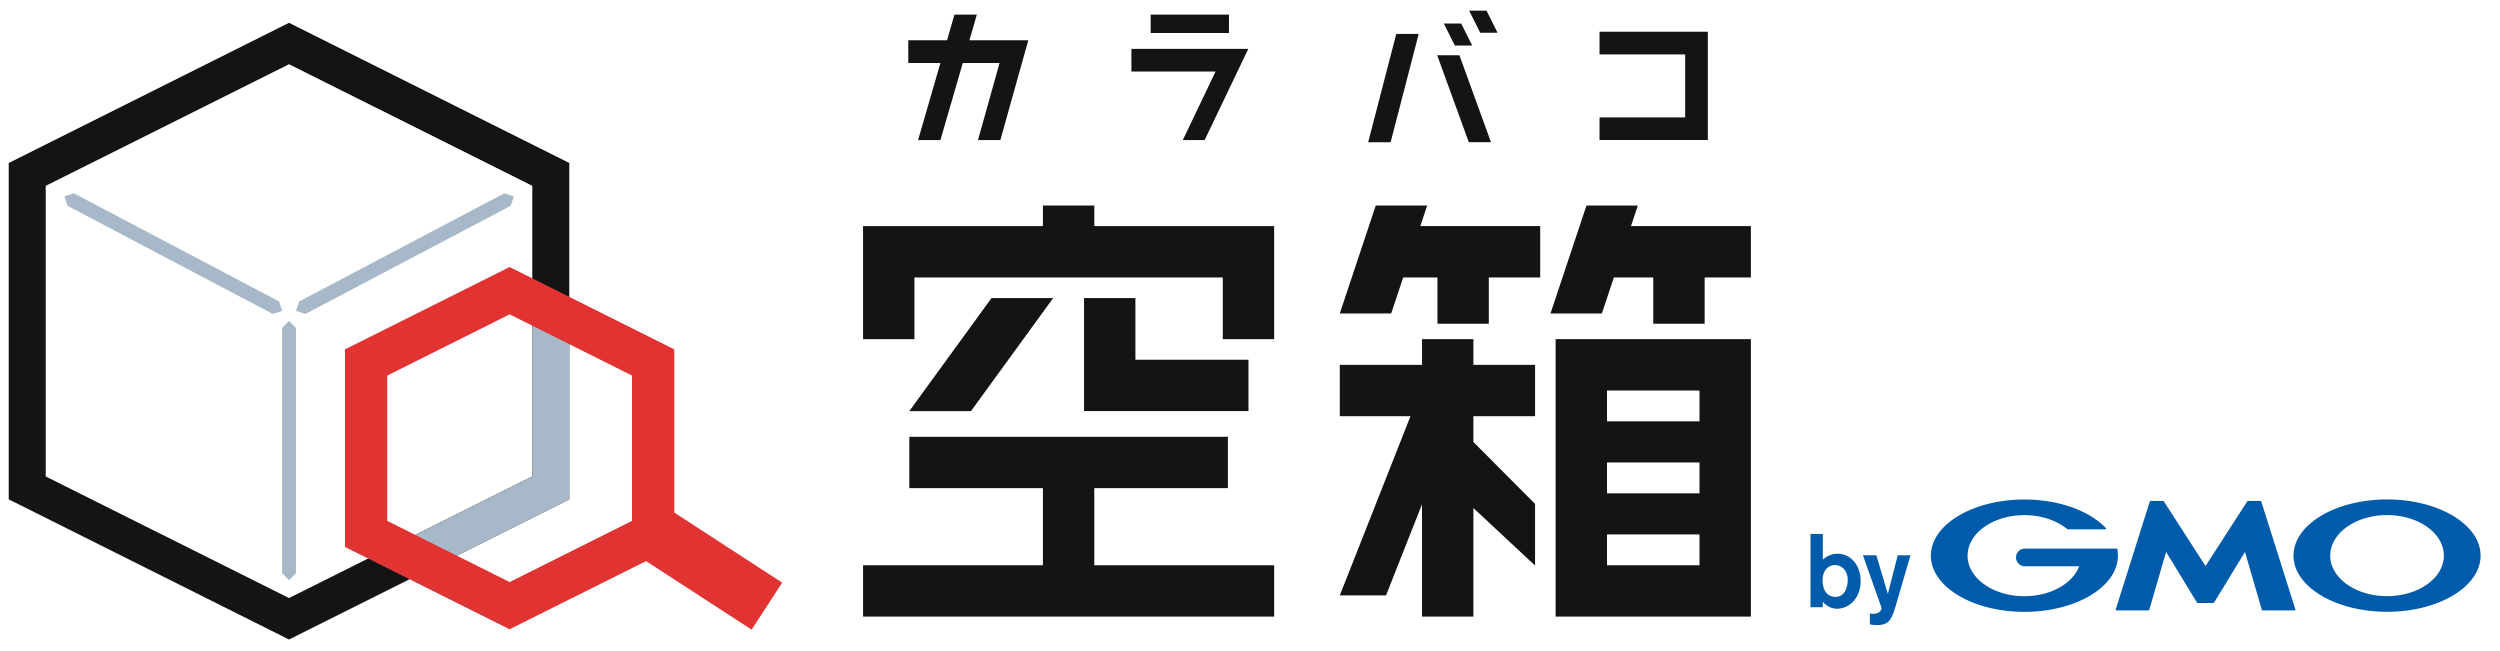 <svg width="169" height="44" viewBox="0 0 169 44" fill="none" xmlns="http://www.w3.org/2000/svg">
    <g clip-path="url(#og6m577l2a)">
        <path d="M73.974 15.284v-1.39h-3.473v1.39H58.343v7.642h3.473v-4.168H82.66v4.168h3.473v-7.642H73.974z" fill="#131414"/>
        <path d="M73.28 27.79h11.116v-3.473h-7.642v-4.169H73.28v7.643zM71.196 20.148h-4.169l-5.558 7.643h4.169l5.558-7.643zM73.974 38.212V33h9.032v-3.474H61.469v3.474h9.032v5.21H58.343v3.474h27.79v-3.473H73.973zM105.16 41.684h13.2V22.926h-13.2v18.758zm9.726-8.337h-6.252v-2.084h6.252v2.084zm-6.252 4.863v-2.084h6.252v2.084h-6.252zm6.252-9.726h-6.252v-2.085h6.252v2.085zM104.118 15.284h-8.105l.463-1.39h-3.474l-2.431 7.295h3.474l.81-2.431h2.316v3.126h3.473v-3.126h3.474v-3.474zM118.36 15.284h-8.105l.463-1.39h-3.473l-2.432 7.295h3.474l.81-2.431h2.663v3.126h3.474v-3.126h3.126v-3.474zM103.771 28.136v-3.473h-4.169v-1.737H96.13v1.737H90.57v3.473h4.778l-4.778 12.112h3.126l2.432-6.16v7.596h3.473v-7.341l4.169 3.89v-4.168l-4.169-4.188v-1.74h4.169z" fill="#131414"/>
        <path d="M124.906 39.263c-.015.463-.216 1.088-.834 1.088-.069 0-.636 0-.806-.668a1.497 1.497 0 0 1-.058-.447c0-.753.448-1.039.83-1.039.455 0 .891.375.868 1.066zm-2.516-3.17v4.953h.833v-.367c.182.212.498.47.961.47.834 0 1.594-.729 1.594-1.871s-.744-1.845-1.536-1.845a1.47 1.47 0 0 0-1.019.401v-1.74h-.833zM129.148 37.535l-.892 3.06-.197.66c-.239.738-.498.997-1.15.997-.274 0-.405-.027-.506-.043v-.737c.078.015.139.02.224.02.062 0 .247 0 .379-.093.096-.062.196-.217.196-.286l-1.269-3.578h.907l.779 2.617.668-2.617h.865-.004zM149.106 40.764h.502c.027 0 .058-.019.069-.038l2.085-3.416 1.134 3.906c.008.023.035.046.058.046h2.189c.027 0 .038-.02.031-.042l-2.309-7.31a.07.07 0 0 0-.061-.047h-.822a.109.109 0 0 0-.074.039l-2.813 4.361-2.814-4.361a.092.092 0 0 0-.073-.039h-.823a.064.064 0 0 0-.061.047l-2.308 7.31c-.008.023.007.042.031.042h2.188c.027 0 .054-.02.058-.046l1.135-3.906 2.084 3.416a.09.09 0 0 0 .069.038h.525zM143.131 37.12c-.003-.02-.023-.035-.046-.035h-6.237a.599.599 0 0 0 0 1.196h3.705c-.44 1.166-1.933 2.023-3.705 2.023-2.119 0-3.84-1.227-3.84-2.74 0-1.514 1.717-2.74 3.84-2.74 1.158 0 2.196.366 2.899.945 0 0 .003 0 .007.008a.058.058 0 0 0 .027.007h2.548c.027 0 .046-.02.046-.046a.043.043 0 0 0-.012-.031l-.003-.004c-1.085-1.154-3.146-1.937-5.512-1.937-3.493 0-6.322 1.702-6.322 3.797 0 2.096 2.833 3.798 6.322 3.798s6.322-1.702 6.322-3.797c0-.147-.015-.294-.042-.44l.003-.004zM161.365 33.762c-3.493 0-6.323 1.702-6.323 3.798 0 2.095 2.83 3.797 6.323 3.797 3.493 0 6.322-1.702 6.322-3.797 0-2.096-2.833-3.798-6.322-3.798zm0 6.538c-2.119 0-3.841-1.227-3.841-2.74 0-1.513 1.718-2.74 3.841-2.74 2.122 0 3.84 1.227 3.84 2.74 0 1.513-1.718 2.74-3.84 2.74z" fill="#005BAB"/>
        <path d="m19.537 4.341 16.446 8.221v19.646l-16.446 8.22-16.446-8.22V12.562l16.446-8.22zm0-2.798L.59 11.018v22.738l18.947 9.475 18.947-9.475V11.018L19.537 1.543z" fill="#131414"/>
        <path d="m44.4 33.884-2.064 3.178 8.475 5.504 2.064-3.179-8.474-5.503z" fill="#E23333"/>
        <path d="m28.318 38.838-1.12-2.235 8.785-4.392V20.859h2.501v12.9l-10.166 5.079z" fill="#A7B9C9"/>
        <path d="m34.451 21.25 8.271 4.138v9.823l-8.27 4.137-8.272-4.137v-9.823l8.271-4.138zm0-3.2L23.32 23.617v13.359L34.45 42.54l11.131-5.565V23.616l-11.13-5.565z" fill="#E23333"/>
        <path d="m20.012 38.751-.475.475-.47-.475V22.174l.47-.475.475.475v16.577zM18.866 20.377l.208.64-.637.205-13.875-7.31-.208-.637.636-.209 13.876 7.31zM20.649 21.222l-.637-.205.209-.637 13.875-7.314.637.209-.208.637-13.876 7.31z" fill="#A7B9C9"/>
        <path d="M108.128 9.466V7.934h5.789V3.677h-5.789V2.145h7.322v7.321h-7.322zM92.489 9.615l1.899-7.322h1.516l-1.898 7.322h-1.517zM99.29 9.613l-2.135-5.875h1.502l2.134 5.875H99.29zM98.348 3.08l-.745-1.49h1.173l.745 1.49h-1.173zM100.061 2.212l-.745-1.49h1.174l.745 1.49h-1.174zM79.957 9.469l2.215-4.632h-5.69V3.305h7.902l-2.95 6.164h-1.477zM83.08.988h-5.296v1.243h5.295V.988zM66.112 9.468l1.459-5.21h-2.486l-1.513 5.21h-1.51l1.51-5.21h-2.173V2.724h2.62l.502-1.737h1.513l-.501 1.737h3.979l-1.888 6.743h-1.512z" fill="#131414"/>
    </g>
    <defs>
        <clipPath id="og6m577l2a">
            <path fill="#fff" d="M0 0h168.143v44H0z"/>
        </clipPath>
    </defs>
</svg>
